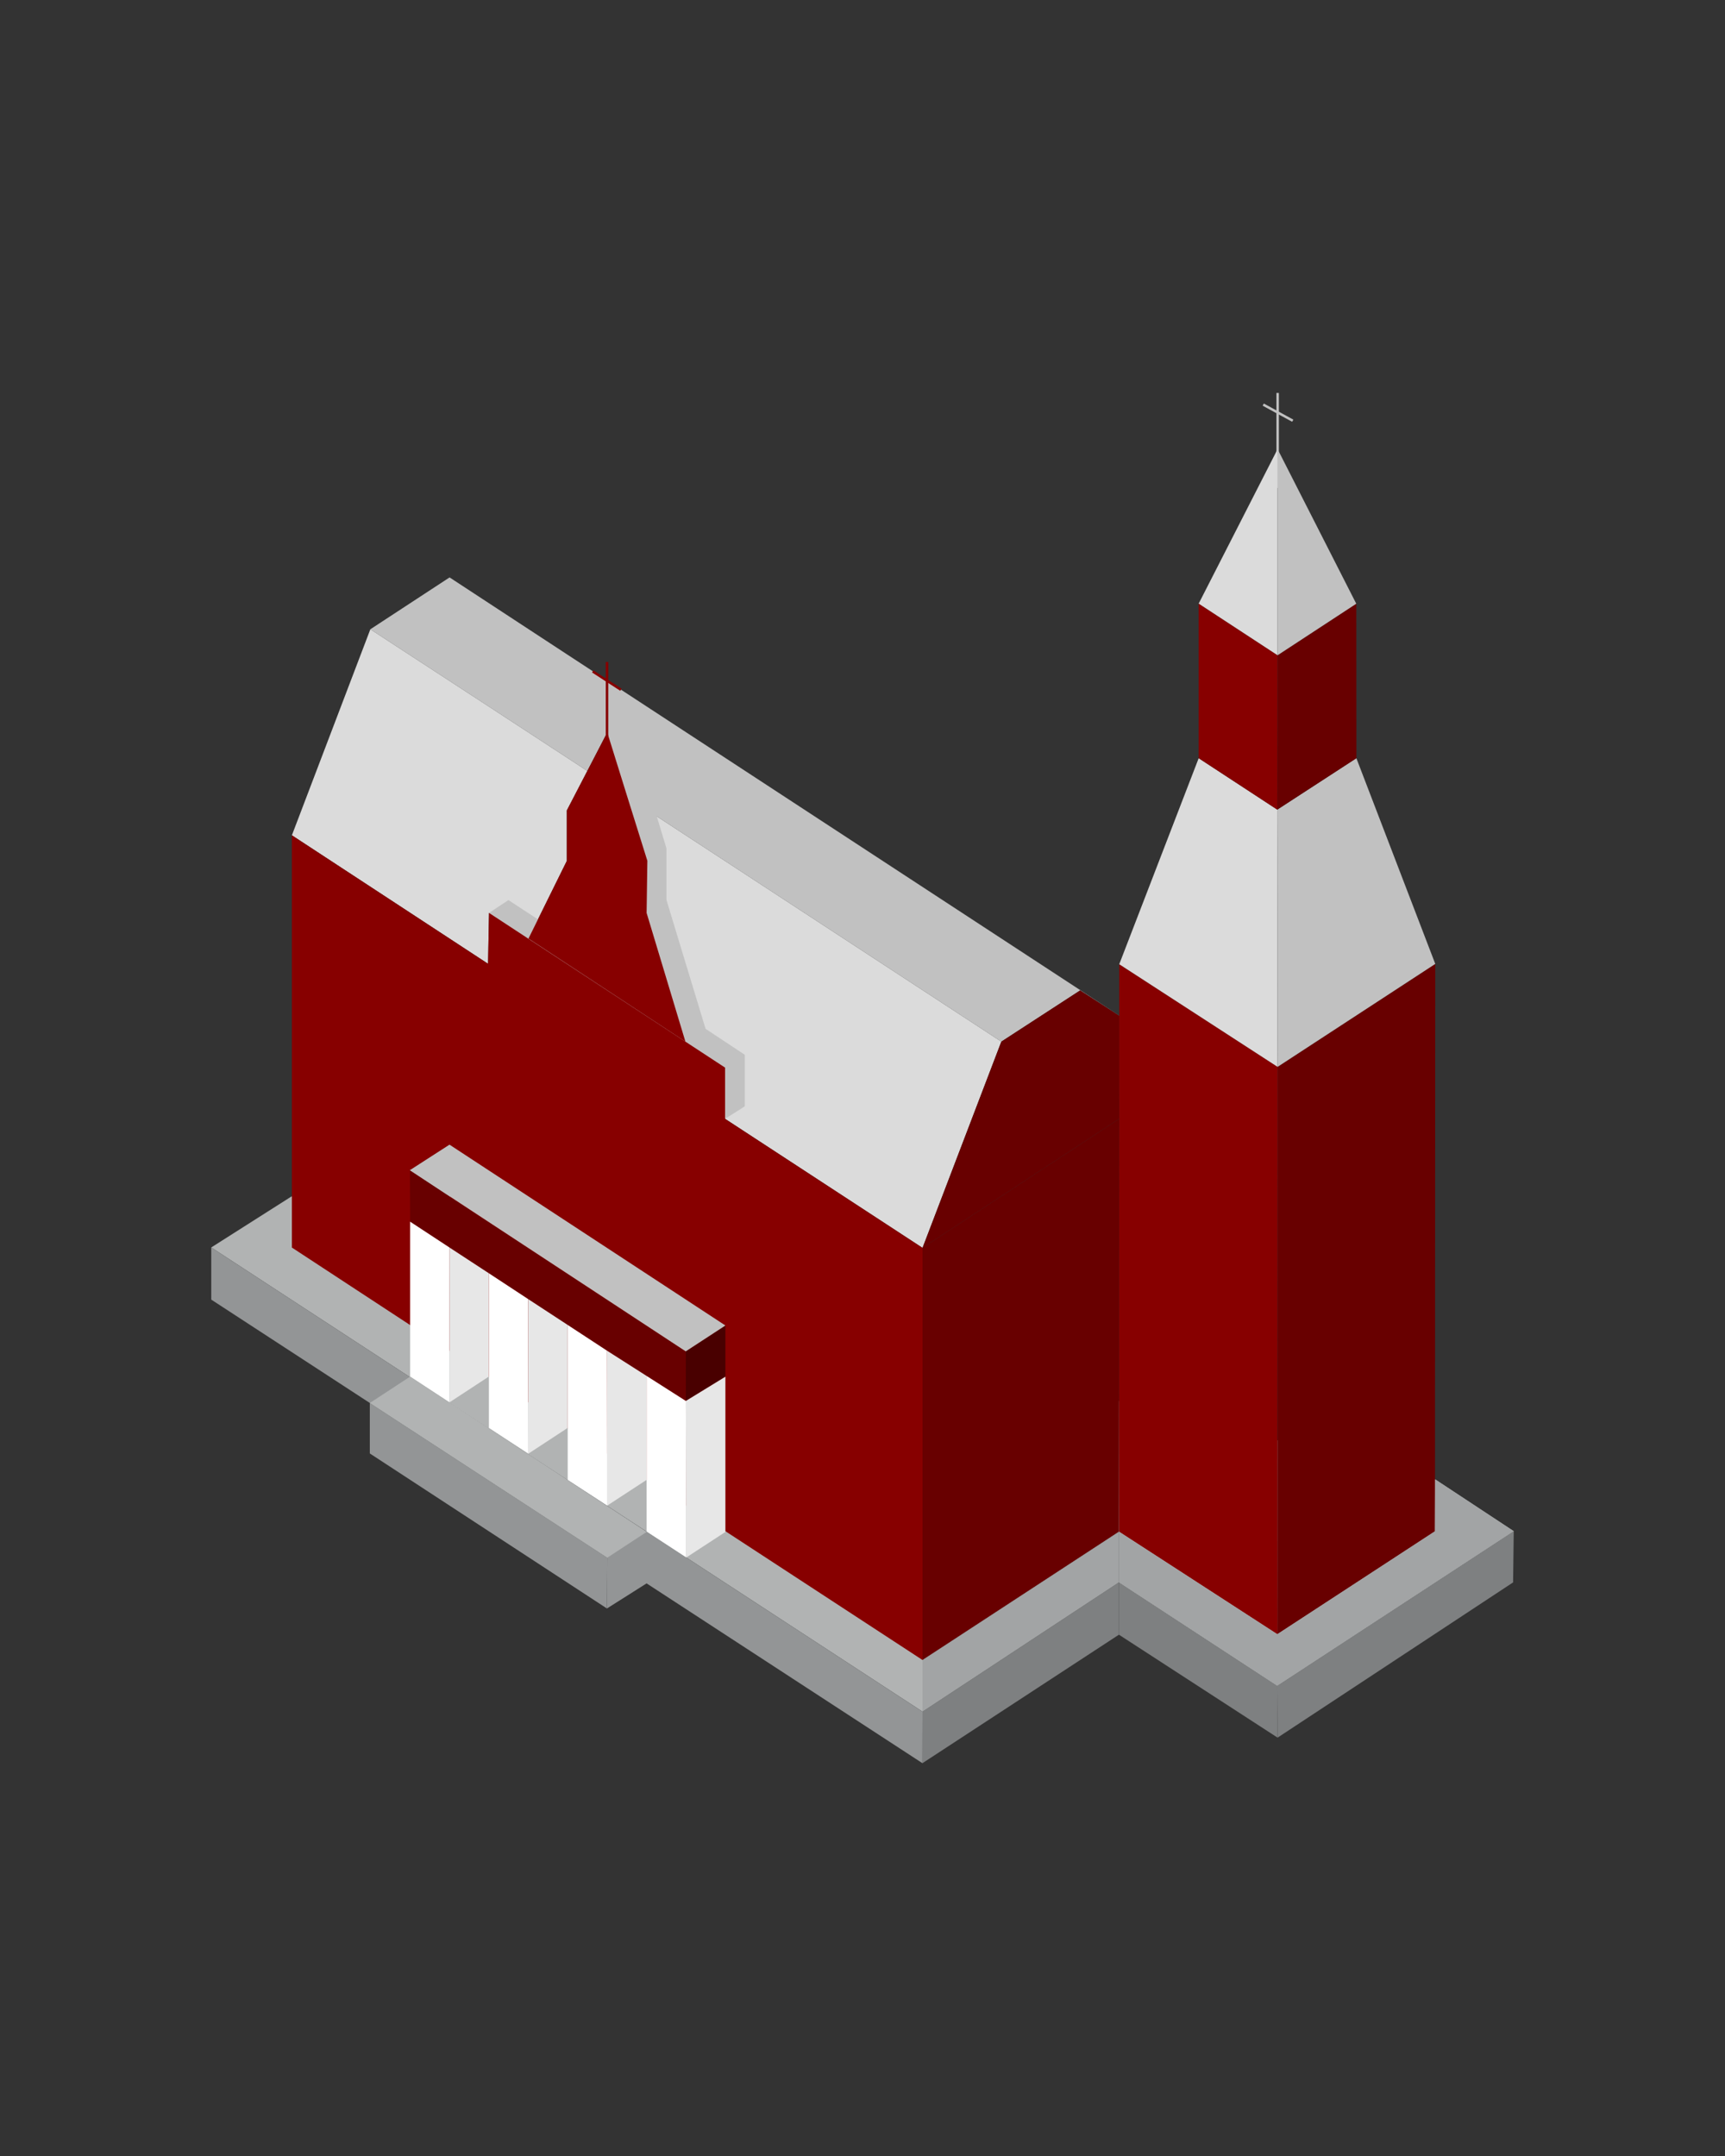 <?xml version="1.0" encoding="UTF-8"?> <svg xmlns="http://www.w3.org/2000/svg" id="Layer_1" version="1.1" viewBox="0 0 1600.4 2000"><rect x="0" y="0" width="1600.4" height="2000" fill="#333333" stroke="none"/><defs><style> .st0 { fill: #b1b3b3; } .st1 { fill: #dbdbdb; } .st2 { fill: #c1c1c1; } .st3 { fill: none; stroke: #272525; stroke-miterlimit: 10; } .st4 { fill: #870000; } .st5 { fill: #e7e7e7; } .st6 { fill: #fff; } .st7 { fill: #7e8081; } .st8 { fill: #490000; } .st9 { fill: #939596; } .st10 { fill: #680000; } .st11 { fill: #a2a4a5; } </style></defs><g><rect class="st2" x="1184.2" y="364.5" width="2.3" height="88.1"></rect><rect class="st2" x="1184.1" y="366.8" width="2.3" height="31.2" transform="translate(2088.8 -474.8) rotate(118.6)"></rect></g><g><polygon class="st2" points="1038.4 942 1038.4 942.2 1002.1 918.7 929 966.2 582.1 739.4 563.4 679.4 544.9 715.1 526.7 703.2 453.4 655.3 343.6 583.7 417.1 535.6 526.7 607.4 1038.1 941.9 1038.4 942"></polygon><polygon class="st1" points="490.3 870.6 635.9 966.2 453.7 846.8 452.8 894 270.8 774.8 343.6 583.7 453.4 655.3 526.7 703.2 544.9 715.1 525.9 751.7 525.9 798.5 490.3 870.6"></polygon><polygon class="st1" points="929 966.2 855.9 1157.5 672.7 1037.8 672.7 990.3 635.9 966.2 599.9 846.8 600.6 798.5 582.1 739.4 929 966.2"></polygon><polygon class="st2" points="453.7 846.8 471.7 834.9 654.6 954.3 516.8 945.1 453.7 846.8"></polygon><polygon class="st2" points="672.7 1037.8 691 1026.2 691 978.4 654.6 954.3 618.3 834.7 618.3 786.9 582.1 667.1 563.4 679.4 557.5 860.5 600 973.3 672.7 1037.8"></polygon><polygon class="st0" points="1404.4 1420.3 1184.9 1563.7 1038.1 1467.8 1038.1 1420.8 855.9 1539.8 855.9 1587.7 196 1157.1 270.6 1109.7 1331.6 1372.3 1404.4 1420.3"></polygon><polygon class="st4" points="599.9 846.8 635.9 966.2 490.3 870.6 525.9 798.5 525.9 751.7 544.9 715.1 563.4 679.4 582.1 739.4 600.6 798.5 599.9 846.8"></polygon><polygon class="st4" points="855.9 1157.5 855.9 1539.8 673 1420.3 636.4 1396.4 599.9 1372.5 563.3 1348.6 526.7 1324.7 526.5 1324.6 526.5 1324.6 490.1 1300.8 453.6 1276.9 453.5 1276.9 417 1253 380.5 1229.1 270.8 1157.2 270.8 774.8 452.8 894 453.7 846.8 635.9 966.2 672.7 990.3 672.7 1037.8 855.9 1157.5"></polygon><polygon class="st9" points="417.2 1110.5 380.3 1085.5 417.1 1061.8 417.2 1110.5"></polygon><polygon class="st10" points="636.3 1299.5 600.6 1276.7 563.2 1252.9 526.7 1229 490 1205 453.6 1181.1 416.9 1157.1 380.5 1133.2 380.3 1085.5 416.8 1109.5 416.8 1109.7 453.6 1133.8 490 1157.6 526.7 1181.7 563.1 1205.5 636.2 1253.4 636.2 1253.5 636.3 1299.5"></polygon><polygon class="st10" points="1331.6 894.1 1331.3 1420.4 1185 1515.9 1185.1 1324.8 1185.3 989.6 1331.6 894.1"></polygon><polygon class="st10" points="1038.4 942.2 1038.3 1037.8 855.9 1157.5 929 966.2 1002.1 918.7 1038.4 942.2"></polygon><line class="st3" x1="417.2" y1="1109.4" x2="417.2" y2="1109.4"></line><path class="st4" d="M1038.4,894.4v47.6s0,.2,0,.2v95.6s-.2,286.6-.2,286.6v96.3s146.8,95.1,146.8,95.1v-191.1c.1,0,.3-335.2.3-335.2l-146.9-95.1Z"></path><polygon class="st1" points="1185.3 989.6 1038.4 894.4 1112.1 703.3 1185 751 1185.1 798.5 1185.3 989.6"></polygon><polygon class="st10" points="1038.3 1037.8 1038.2 1324.5 1038.1 1420.8 855.9 1539.8 855.9 1157.5 1038.3 1037.8"></polygon><polygon class="st2" points="1331.6 894.1 1185.3 989.6 1185.1 798.5 1185 751 1258.4 703.3 1331.6 894.1"></polygon><polygon class="st4" points="1185.3 607.8 1185.2 655.6 1185 751 1112.1 703.3 1112.1 559.9 1185.3 607.8"></polygon><polygon class="st10" points="1258.4 703.3 1185 751 1185.2 655.6 1185.3 607.8 1258.3 560 1258.4 703.3"></polygon><polygon class="st1" points="1185.3 416.6 1185.3 607.8 1112.1 559.9 1185.3 416.6"></polygon><polygon class="st2" points="1258.3 560 1185.3 607.8 1185.3 416.6 1258.3 560"></polygon><polygon class="st6" points="417 1300.8 380.5 1276.9 380.5 1133.2 416.9 1157.1 417 1253 417 1300.8"></polygon><polygon class="st5" points="453.6 1181.1 453.6 1276.9 453.5 1276.9 417 1300.8 417 1253 416.9 1157.1 453.6 1181.1"></polygon><polygon class="st6" points="490.2 1348.4 453.6 1324.5 453.6 1181.1 490 1205 490.1 1300.8 490.2 1348.4"></polygon><polygon class="st5" points="526.7 1229 526.7 1324.5 526.5 1324.6 490.2 1348.4 490.1 1300.8 490 1205 526.7 1229"></polygon><polygon class="st6" points="563.3 1396.6 526.7 1372.8 526.7 1229 563.2 1252.9 563.3 1348.6 563.3 1396.6"></polygon><polygon class="st5" points="599.9 1276.3 599.9 1372.7 563.3 1396.6 563.3 1348.6 563.2 1252.9 599.9 1276.3"></polygon><polygon class="st6" points="636.4 1444.9 599.9 1421 599.9 1276.3 636.3 1299.5 636.4 1396.4 636.4 1444.9"></polygon><polygon class="st8" points="673 1229.5 673 1277 636.3 1299.5 636.2 1253.4 673 1229.5"></polygon><polygon class="st5" points="673 1277 673 1421 636.4 1444.9 636.4 1396.4 636.3 1299.5 636.3 1299.5 673 1277"></polygon><polygon class="st9" points="196 1157.1 196 1205.5 855.8 1635.5 855.9 1587.7 196 1157.1"></polygon><polygon class="st7" points="855.8 1635.5 1038.1 1516.3 1038.1 1467.8 855.9 1587.7 855.8 1635.5"></polygon><polygon class="st7" points="1185.3 1611.8 1184.9 1563.8 1038.1 1467.8 1038.1 1516.3 1185.3 1611.8"></polygon><polygon class="st7" points="1404.4 1420.3 1403.8 1467.8 1185.3 1611.8 1184.9 1563.8 1404.4 1420.3"></polygon><polygon class="st9" points="343.1 1301.4 343.1 1348.2 563.1 1492 563.4 1444.9 343.1 1301.4"></polygon><polygon class="st9" points="599.9 1468.7 563.1 1492 563.4 1444.9 599.9 1421 599.9 1468.7"></polygon><polygon class="st0" points="380.5 1276.9 343.1 1301.4 563.4 1444.9 599.9 1421 380.5 1276.9"></polygon><polygon class="st11" points="1038.1 1420.8 1038.1 1467.8 855.9 1587.7 855.9 1539.8 1038.1 1420.8"></polygon><polygon class="st11" points="1038.1 1467.8 1038.1 1420.8 1185 1515.9 1331.3 1420.4 1331.6 1372.3 1404.4 1420.3 1184.9 1563.8 1038.1 1467.8"></polygon></g><g><rect class="st4" x="562" y="614.1" width="2.3" height="88.1"></rect><rect class="st4" x="561.9" y="616.4" width="2.3" height="31.2" transform="translate(1399.7 503.3) rotate(123)"></rect></g><polygon class="st2" points="417.1 1061.8 673 1229.5 636.2 1253.5 380.3 1085.5 417.1 1061.8"></polygon></svg> 